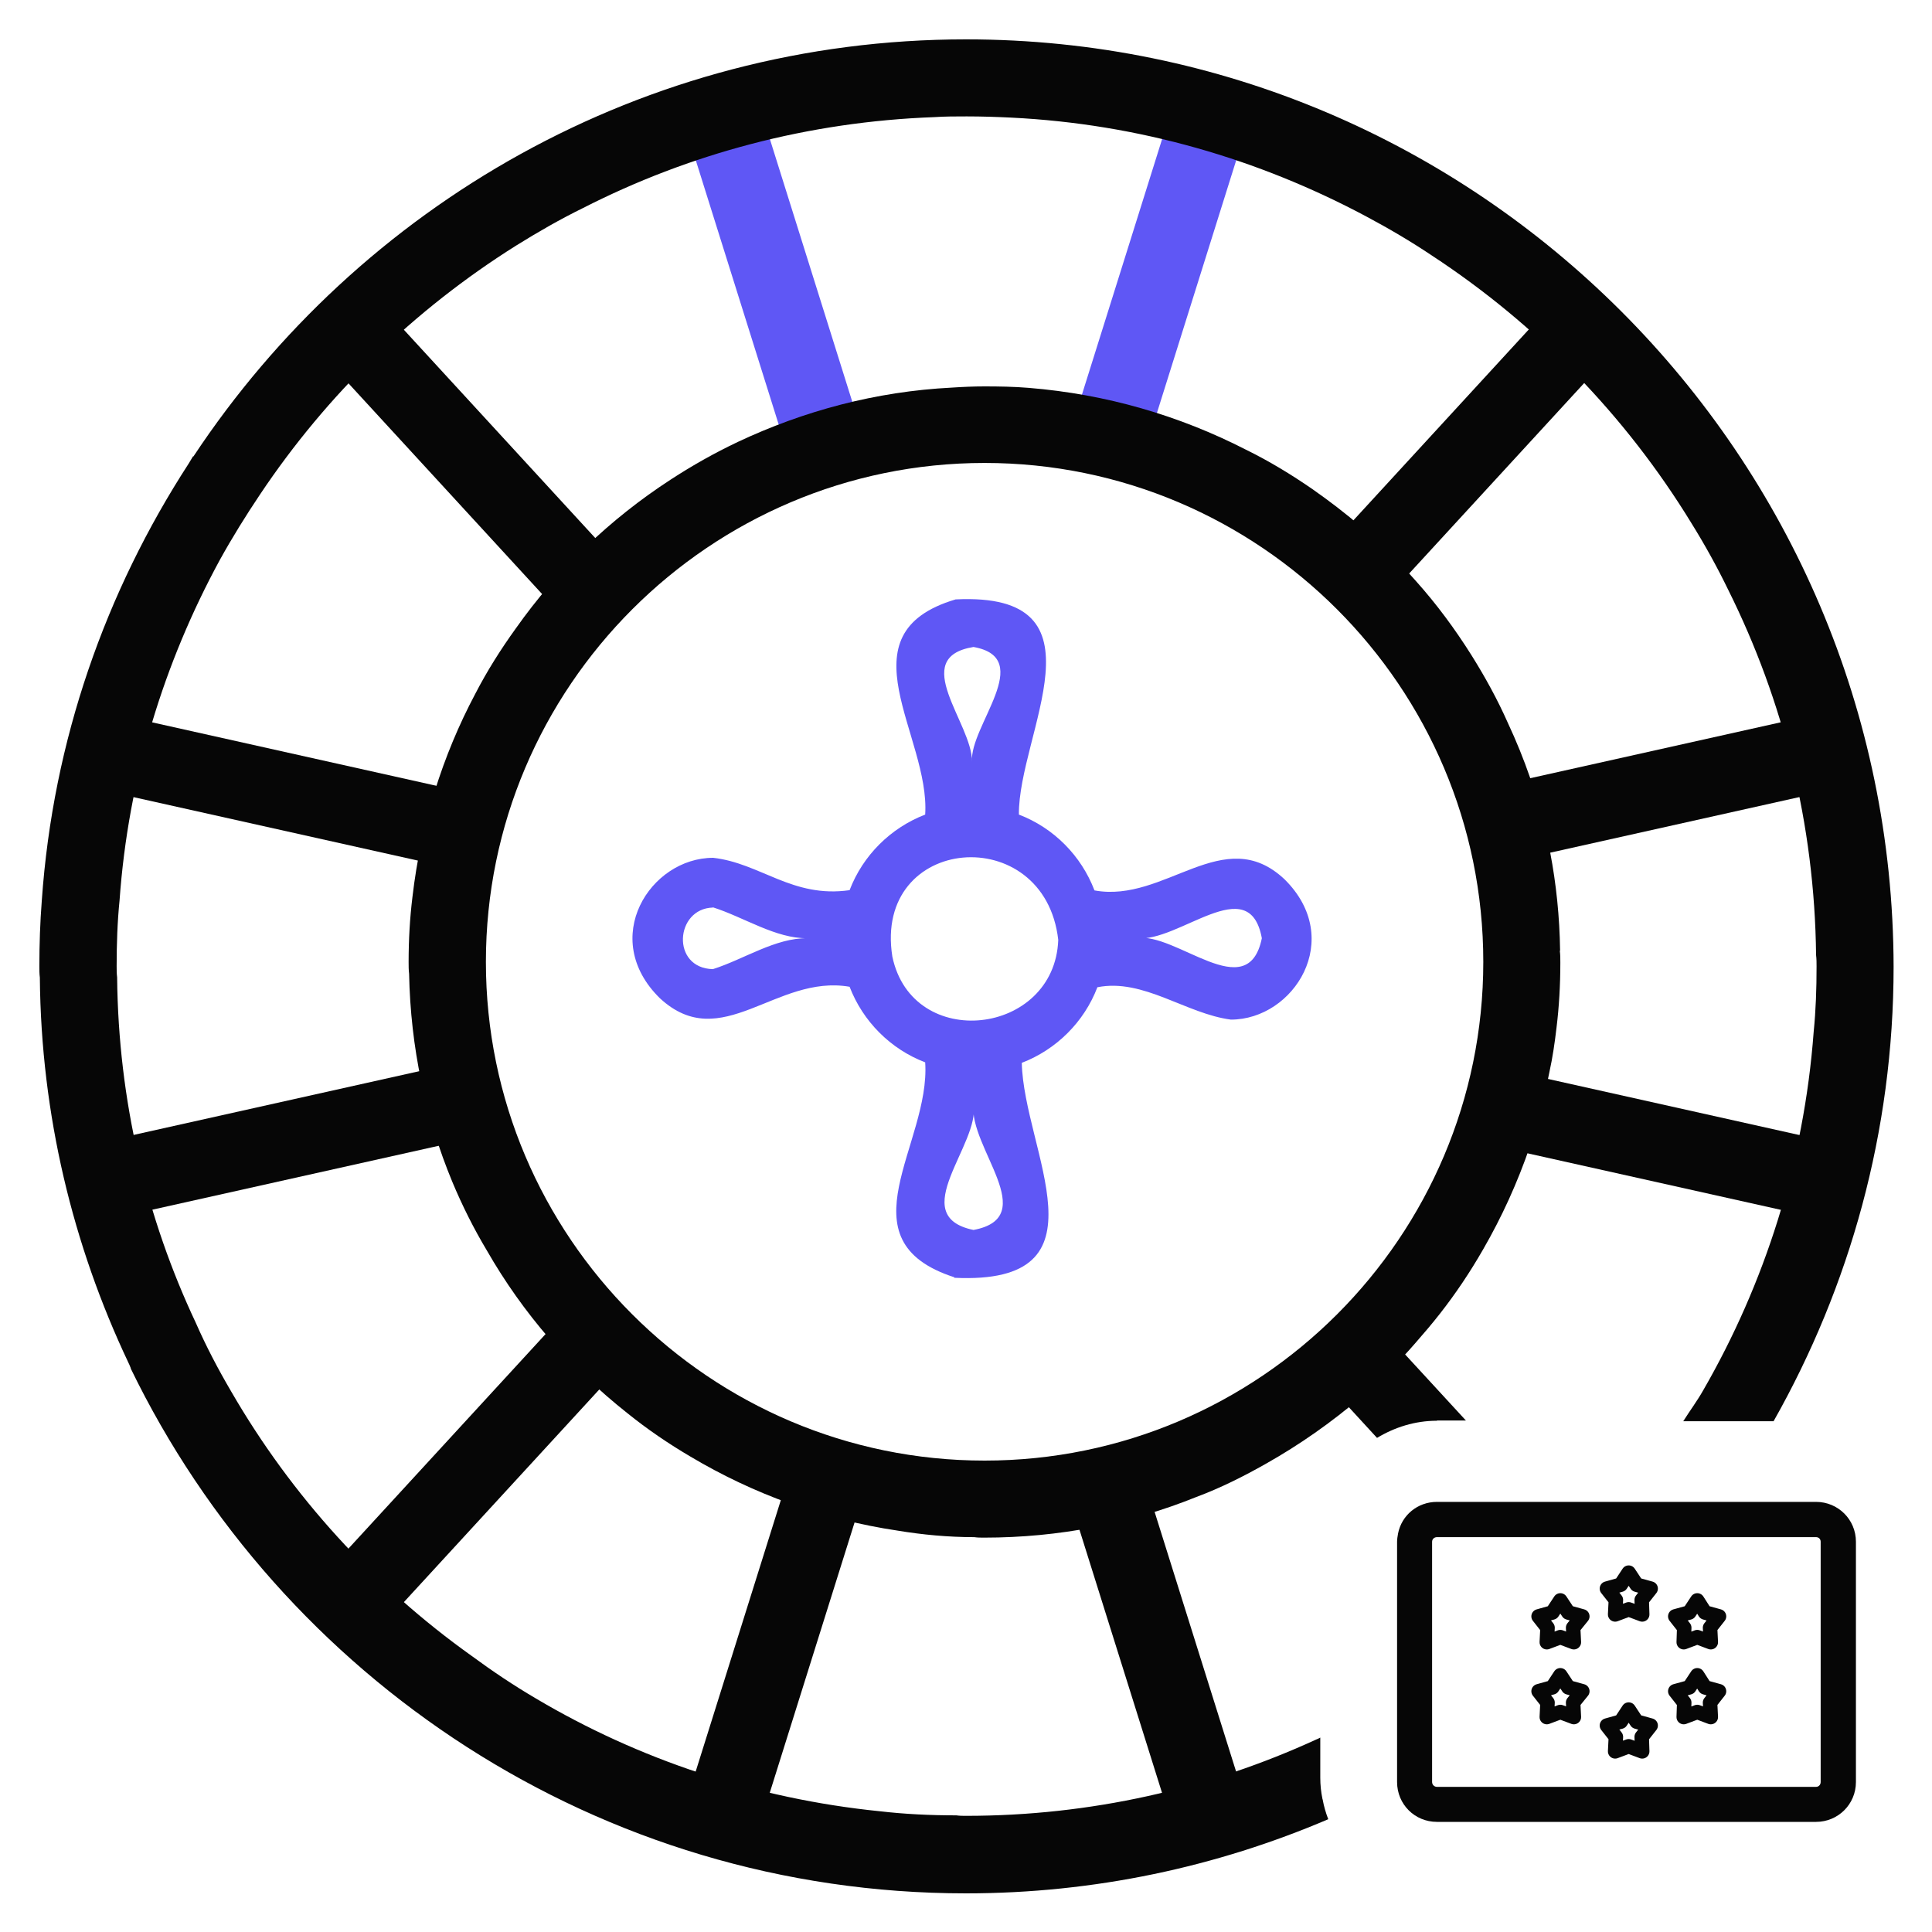 <?xml version="1.0" encoding="UTF-8"?>
<svg id="casino" xmlns="http://www.w3.org/2000/svg" width="80" height="80" viewBox="0 0 80 80">
  <defs>
    <style>
      .cls-1 {
        fill: #060606;
      }

      .cls-2 {
        fill: #5f57f5;
      }

      .cls-3 {
        fill: none;
        stroke: #060606;
        stroke-linejoin: round;
        stroke-width: .6px;
      }
    </style>
  </defs>
  <g id="european_roulette" data-name="european roulette">
    <g>
      <g>
        <rect class="cls-1" x="60.65" y="31.08" width="15.97" height="3.19" transform="translate(-5.47 15.74) rotate(-12.58)"/>
        <rect class="cls-1" x="52.67" y="17.27" width="15.97" height="3.19" transform="translate(115.6 -13.03) rotate(132.58)"/>
      </g>
      <rect class="cls-1" x="60.65" y="45.73" width="15.97" height="3.19" transform="translate(125.31 108.46) rotate(-167.42)"/>
      <g>
        <rect class="cls-1" x="24.04" y="66.87" width="15.97" height="3.19" transform="translate(106.93 58.39) rotate(107.42)"/>
        <rect class="cls-1" x="39.99" y="66.87" width="15.97" height="3.19" transform="translate(-2.99 134.72) rotate(-107.42)"/>
      </g>
      <g>
        <rect class="cls-1" x="3.38" y="45.73" width="15.97" height="3.19" transform="translate(32.77 91.04) rotate(167.42)"/>
        <rect class="cls-1" x="11.36" y="59.54" width="15.97" height="3.19" transform="translate(-38.76 34.01) rotate(-47.42)"/>
      </g>
      <g>
        <rect class="cls-1" x="11.36" y="17.27" width="15.97" height="3.19" transform="translate(18.54 45.87) rotate(-132.58)"/>
        <rect class="cls-1" x="3.38" y="31.08" width="15.97" height="3.19" transform="translate(7.39 -1.69) rotate(12.58)"/>
      </g>
      <g>
        <rect class="cls-2" x="39.99" y="9.95" width="15.97" height="3.19" transform="translate(22.6 53.86) rotate(-72.58)"/>
        <rect class="cls-2" x="24.04" y="9.95" width="15.97" height="3.19" transform="translate(33.45 -22.47) rotate(72.58)"/>
      </g>
      <path class="cls-1" d="M64.6,39.35c-.02-1.38-.16-2.75-.41-4.05-.21-1.06-.48-2.09-.83-3.09-.27-.78-.57-1.52-.92-2.27-.43-.97-.94-1.9-1.51-2.81-.68-1.08-1.44-2.11-2.29-3.06-.7-.79-1.46-1.56-2.27-2.25-.65-.56-1.33-1.08-2.03-1.57-.87-.6-1.79-1.16-2.75-1.63-2.75-1.41-5.78-2.3-9-2.56-.6-.05-1.22-.06-1.83-.06-.44,0-.9.02-1.35.05-3.16.16-6.14.97-8.86,2.25-.97.46-1.89.98-2.78,1.56-2.51,1.63-4.68,3.71-6.41,6.16-.62.86-1.19,1.76-1.68,2.71-1.36,2.56-2.25,5.4-2.6,8.4-.11.89-.16,1.79-.16,2.71,0,.16,0,.32.02.48.06,3.05.68,5.94,1.79,8.62.41.98.89,1.94,1.43,2.84,1.49,2.6,3.46,4.87,5.81,6.73.83.67,1.71,1.27,2.63,1.81,2.59,1.54,5.48,2.6,8.57,3.06,1.03.17,2.09.27,3.17.27.14.02.27.02.41.02,3.11,0,6.08-.59,8.78-1.68,1.02-.38,1.97-.86,2.89-1.38,1.4-.79,2.71-1.71,3.94-2.76.79-.7,1.56-1.44,2.25-2.24.35-.4.7-.81,1.02-1.22.65-.83,1.24-1.71,1.78-2.65.78-1.35,1.43-2.78,1.94-4.27.33-1,.6-2.03.81-3.09.13-.59.22-1.21.29-1.81.11-.89.16-1.79.16-2.71,0-.16,0-.32-.02-.48ZM40.77,60.48c-11.38,0-20.65-9.27-20.65-20.65s9.27-20.66,20.65-20.66,20.65,9.27,20.65,20.66-9.27,20.65-20.65,20.65Z"/>
      <path class="cls-2" d="M39.52,52.89c-4.74-1.53-.98-5.52-1.21-8.9-1.44-.55-2.58-1.7-3.13-3.13-3.05-.53-5.3,2.83-7.85.48-2.54-2.48-.41-5.82,2.2-5.82,1.96.22,3.28,1.68,5.65,1.34.55-1.44,1.7-2.58,3.13-3.13.21-3.27-3.53-7.49,1.26-8.91,6.46-.32,2.59,5.57,2.62,8.91,1.44.55,2.58,1.7,3.13,3.14,2.93.54,5.35-2.83,7.87-.46,2.51,2.48.38,5.81-2.22,5.81-1.86-.24-3.63-1.72-5.53-1.34-.55,1.44-1.7,2.58-3.13,3.13.08,3.64,3.77,9.22-2.8,8.9ZM40.31,45.73c.29,1.64-2.84,4.61,0,5.2,2.83-.53-.2-3.42,0-5.2ZM36.95,39.61c.83,3.96,6.72,3.28,6.87-.69-.56-4.95-7.67-4.37-6.87.69ZM47.05,38.85c1.63-.29,4.62,2.84,5.2,0-.52-2.83-3.44.2-5.2,0ZM29.52,37.58c-1.57.04-1.74,2.51,0,2.55,1.29-.41,2.59-1.3,3.92-1.28-1.32.02-2.63-.87-3.92-1.28ZM40.31,26.79c-2.7.44-.05,3.16-.06,4.75-.12-1.46,2.66-4.29.06-4.75Z"/>
      <path class="cls-1" d="M54.76,74.49c-.06-.29-.09-.58-.09-.88v-1.66c-.06.03-.11.06-.17.08-4.42,2.03-9.33,3.16-14.5,3.16-.14,0-.26,0-.4-.02-1.08,0-2.13-.05-3.17-.17-5.15-.52-9.99-2.15-14.24-4.67-.92-.54-1.8-1.13-2.67-1.77-4.04-2.88-7.44-6.61-9.94-10.93-.54-.92-1.04-1.87-1.47-2.85-2.05-4.35-3.21-9.21-3.26-14.31-.02-.16-.02-.31-.02-.47,0-.9.03-1.82.12-2.71.36-5.08,1.84-9.85,4.15-14.1.52-.94,1.08-1.84,1.67-2.72,2.76-4.13,6.38-7.65,10.6-10.3.9-.56,1.82-1.09,2.78-1.56,4.39-2.24,9.32-3.57,14.54-3.76.43-.03.88-.03,1.34-.03.62,0,1.23.02,1.84.05,5.29.26,10.25,1.72,14.68,4.08.94.5,1.86,1.04,2.74,1.63,4.35,2.85,8.03,6.64,10.74,11.07.56.9,1.08,1.84,1.54,2.79,2.27,4.56,3.57,9.68,3.63,15.11.02.16.02.31.02.47,0,.92-.03,1.82-.12,2.71-.4,5.38-2.03,10.43-4.58,14.85-.25.44-.55.84-.82,1.27h3.74c3.15-5.57,4.97-11.98,4.97-18.82C78.37,18.84,61.16,1.63,40,1.63c-13.37,0-25.12,6.89-31.99,17.27h-.02s-.18.3-.18.3c-3.43,5.29-5.62,11.45-6.08,18.1-.07.9-.1,1.8-.1,2.71,0,.16,0,.31.02.47.05,5.69,1.37,11.09,3.66,15.93.03.07.07.14.1.23,0,0,.02,0,0,.02,6.23,12.84,19.39,21.74,34.59,21.74,5.32,0,10.39-1.1,15-3.07-.1-.26-.18-.53-.23-.81Z"/>
      <path class="cls-1" d="M59.5,58.82h1.2l-4.27-4.64-2.35,2.16,2.94,3.2c.73-.44,1.57-.71,2.48-.71Z"/>
      <path class="cls-1" d="M75.2,62.19h-15.7c-.8,0-1.46.55-1.61,1.31-.02.12-.04.23-.04.34v9.95c0,.92.73,1.65,1.65,1.65h15.7c.91,0,1.65-.73,1.65-1.65v-9.95c0-.92-.74-1.65-1.65-1.65ZM75.39,73.79c0,.11-.08.2-.19.2h-15.7c-.11,0-.2-.09-.2-.2v-9.95c0-.11.09-.19.2-.19h15.7c.11,0,.19.08.19.19v9.95Z"/>
    </g>
    <g>
      <polygon class="cls-3" points="67.44 65.12 67.77 65.62 68.35 65.78 67.98 66.25 68 66.85 67.44 66.64 66.88 66.85 66.91 66.25 66.54 65.78 67.11 65.62 67.44 65.12"/>
      <polygon class="cls-3" points="70.28 66.27 70.6 66.77 71.18 66.93 70.81 67.4 70.84 68 70.28 67.79 69.72 68 69.74 67.4 69.37 66.93 69.95 66.77 70.28 66.27"/>
      <polygon class="cls-3" points="64.61 66.27 64.94 66.77 65.52 66.93 65.14 67.4 65.17 68 64.61 67.79 64.05 68 64.08 67.4 63.71 66.93 64.28 66.77 64.61 66.27"/>
      <polygon class="cls-3" points="67.44 70.79 67.77 71.29 68.35 71.45 67.98 71.92 68 72.52 67.44 72.31 66.88 72.52 66.91 71.92 66.54 71.45 67.11 71.29 67.44 70.79"/>
      <polygon class="cls-3" points="70.28 69.37 70.6 69.87 71.18 70.03 70.81 70.5 70.84 71.1 70.28 70.89 69.72 71.1 69.74 70.5 69.37 70.03 69.95 69.87 70.28 69.37"/>
      <polygon class="cls-3" points="64.61 69.37 64.94 69.87 65.52 70.03 65.14 70.5 65.17 71.1 64.61 70.89 64.05 71.1 64.08 70.5 63.71 70.03 64.28 69.87 64.61 69.37"/>
    </g>
  </g>
</svg>